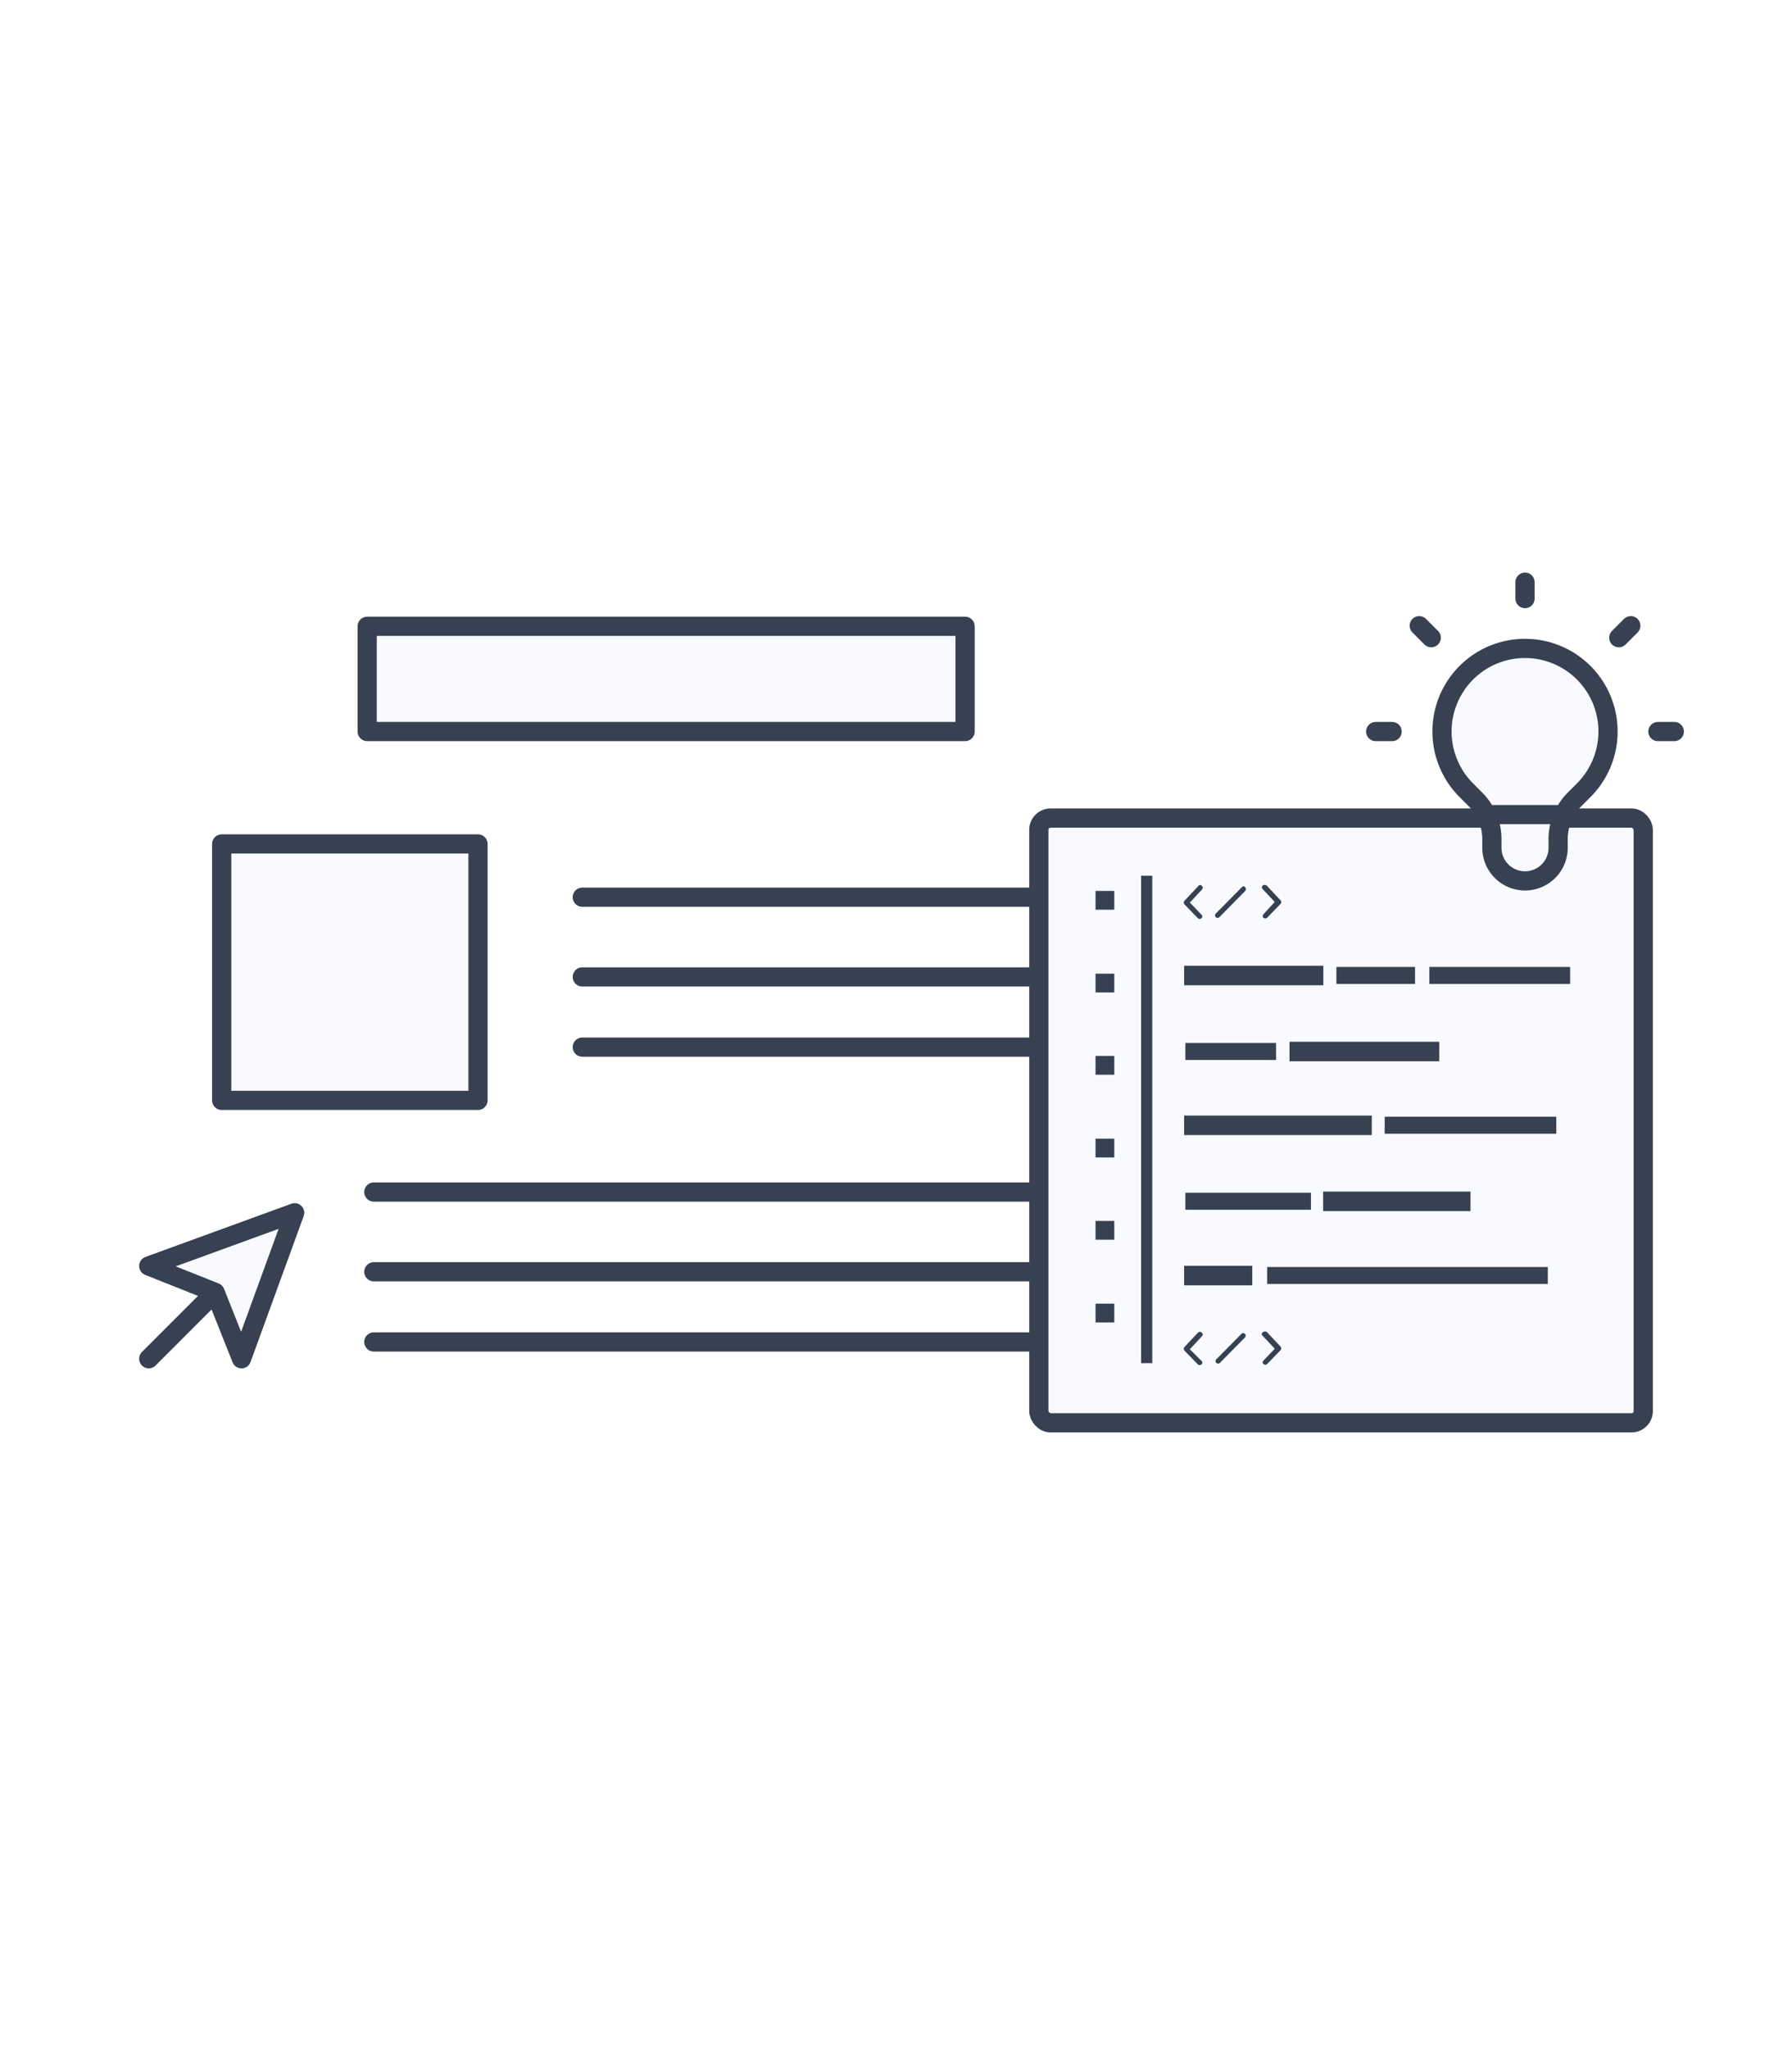 <svg id="Calque_1" data-name="Calque 1" xmlns="http://www.w3.org/2000/svg" viewBox="0 0 280 320"><rect width="280" height="320" style="fill:#fff"/><path d="M90.983,152.563h73.622m-73.622-12.45h73.622M90.983,163.525h73.622" transform="translate(0 0)" style="fill:#f8faff;stroke:#374151;stroke-linecap:round;stroke-linejoin:round;stroke-width:3px"/><path d="M58.413,198.606H171.177M58.413,186.157H171.177M58.413,209.569H171.177" transform="translate(0 0)" style="fill:#f8faff;stroke:#374151;stroke-linecap:round;stroke-linejoin:round;stroke-width:3px"/><path d="M23.241,197.7l22.8-8.306-8.306,22.8-4.124-10.368Zm0,14.492,10.368-10.368" transform="translate(0 0)" style="fill:#f8faff;stroke:#374151;stroke-linecap:round;stroke-linejoin:round;stroke-width:3px"/><rect x="57.372" y="97.803" width="93.421" height="16.437" style="fill:#f8faff;stroke:#374151;stroke-linecap:round;stroke-linejoin:round;stroke-width:3px"/><rect x="34.64" y="131.796" width="40.046" height="40.046" style="fill:#f8faff;stroke:#374151;stroke-linecap:round;stroke-linejoin:round;stroke-width:3px"/><rect x="162.317" y="127.754" width="94.442" height="94.442" rx="1.831" style="fill:#f8faff;stroke:#374151;stroke-linecap:round;stroke-linejoin:round;stroke-width:3px"/><g id="Groupe_50" data-name="Groupe 50"><rect id="Rectangle_178" data-name="Rectangle 178" x="178.298" y="136.762" width="1.745" height="76.115" style="fill:#374151"/><rect id="Rectangle_179" data-name="Rectangle 179" x="171.177" y="139.134" width="2.932" height="2.932" style="fill:#374151"/><rect id="Rectangle_181" data-name="Rectangle 181" x="171.177" y="152.055" width="2.932" height="2.932" style="fill:#374151"/><rect id="Rectangle_183" data-name="Rectangle 183" x="171.177" y="164.904" width="2.932" height="2.932" style="fill:#374151"/><rect id="Rectangle_185" data-name="Rectangle 185" x="171.177" y="177.821" width="2.932" height="2.932" style="fill:#374151"/><rect id="Rectangle_187" data-name="Rectangle 187" x="171.177" y="190.67" width="2.932" height="2.932" style="fill:#374151"/><rect id="Rectangle_189" data-name="Rectangle 189" x="171.177" y="203.586" width="2.932" height="2.932" style="fill:#374151"/><path id="Tracé_304" data-name="Tracé 304" d="M187.236,138.367l-2.165,2.305a.425.425,0,0,0,0,.559l2.1,2.165a.419.419,0,0,0,.555,0,.526.526,0,0,0,.14-.28.494.494,0,0,0-.14-.279s-1.394-1.466-1.813-1.885c.4-.42,1.885-2.026,1.885-2.026a.561.561,0,0,0,.14-.279.368.368,0,0,0-.14-.279.326.326,0,0,0-.559,0Z" transform="translate(0 0)" style="fill:#374151"/><path id="Tracé_305" data-name="Tracé 305" d="M197.293,138.295a.536.536,0,0,0-.139.28.518.518,0,0,0,.139.28s1.466,1.537,1.886,2.024c-.42.4-1.745,1.885-1.745,1.885a.535.535,0,0,0-.141.28c0,.14,0,.212.141.279a.417.417,0,0,0,.555,0l2.1-2.164a.422.422,0,0,0,0-.559l-2.164-2.305A.538.538,0,0,0,197.293,138.295Z" transform="translate(0 0)" style="fill:#374151"/><path id="Tracé_306" data-name="Tracé 306" d="M194.011,138.575l-4,4.05a.4.4,0,0,0,.48.64h0a.433.433,0,0,0,.08-.08l3.994-4.05a.425.425,0,0,0,0-.559.327.327,0,0,0-.559,0Z" transform="translate(0 0)" style="fill:#374151"/><path id="Tracé_307" data-name="Tracé 307" d="M187.236,208.056l-2.165,2.3a.425.425,0,0,0,0,.559l2.1,2.165a.419.419,0,0,0,.555,0,.493.493,0,0,0,.14-.28.357.357,0,0,0-.14-.279l-1.813-1.814c.4-.419,1.885-2.024,1.885-2.024a.56.56,0,0,0,.14-.28.473.473,0,0,0-.527-.409.5.5,0,0,0-.172.057Z" transform="translate(0 0)" style="fill:#374151"/><path id="Tracé_308" data-name="Tracé 308" d="M197.293,208.056a.528.528,0,0,0-.139.28.356.356,0,0,0,.139.279s1.466,1.538,1.886,2.025c-.42.419-1.745,1.817-1.745,1.817a.5.5,0,0,0-.141.28c0,.139,0,.207.141.279a.419.419,0,0,0,.555,0l2.1-2.165a.422.422,0,0,0,0-.559l-2.164-2.305A.672.672,0,0,0,197.293,208.056Z" transform="translate(0 0)" style="fill:#374151"/><path id="Tracé_309" data-name="Tracé 309" d="M194.011,208.267l-4,4.05a.4.4,0,0,0,.56.559l3.994-4.049a.4.4,0,0,0-.559-.56Z" transform="translate(0 0)" style="fill:#374151"/><rect x="185.023" y="150.816" width="21.75" height="3.047" style="fill:#374151"/><rect id="Rectangle_190" data-name="Rectangle 190" x="185.212" y="186.272" width="19.623" height="2.652" style="fill:#374151"/><rect x="185.023" y="197.678" width="10.647" height="3.047" style="fill:#374151"/><rect id="Rectangle_192" data-name="Rectangle 192" x="197.989" y="197.863" width="43.855" height="2.652" style="fill:#374151"/><rect x="206.737" y="186.085" width="23.028" height="3.047" style="fill:#374151"/><rect id="Rectangle_195" data-name="Rectangle 195" x="208.813" y="151.004" width="12.29" height="2.652" style="fill:#374151"/><rect id="Rectangle_196" data-name="Rectangle 196" x="185.212" y="162.879" width="14.175" height="2.652" style="fill:#374151"/><rect x="201.484" y="162.689" width="23.396" height="3.047" style="fill:#374151"/><rect id="Rectangle_197" data-name="Rectangle 197" x="223.339" y="151.004" width="21.995" height="2.652" style="fill:#374151"/><rect x="185.023" y="174.212" width="29.315" height="3.047" style="fill:#374151"/><rect id="Rectangle_201" data-name="Rectangle 201" x="216.357" y="174.398" width="26.816" height="2.652" style="fill:#374151"/></g><path d="M232.232,127.213h12.1m-6.049-36.295v2.557m16.526,4.241-1.871,1.871m8.668,14.655h-2.556m-41.534,0h-2.557m8.669-14.655-1.871-1.871m7.359,25.693a12.971,12.971,0,1,1,18.344-.01l-.01.01-1.434,1.434a8.8,8.8,0,0,0-2.557,6.174v1.372a5.176,5.176,0,0,1-10.352,0v-1.372a8.8,8.8,0,0,0-2.557-6.174Z" transform="translate(0 0)" style="fill:#f8faff;stroke:#374151;stroke-linecap:round;stroke-linejoin:round;stroke-width:3px"/></svg>